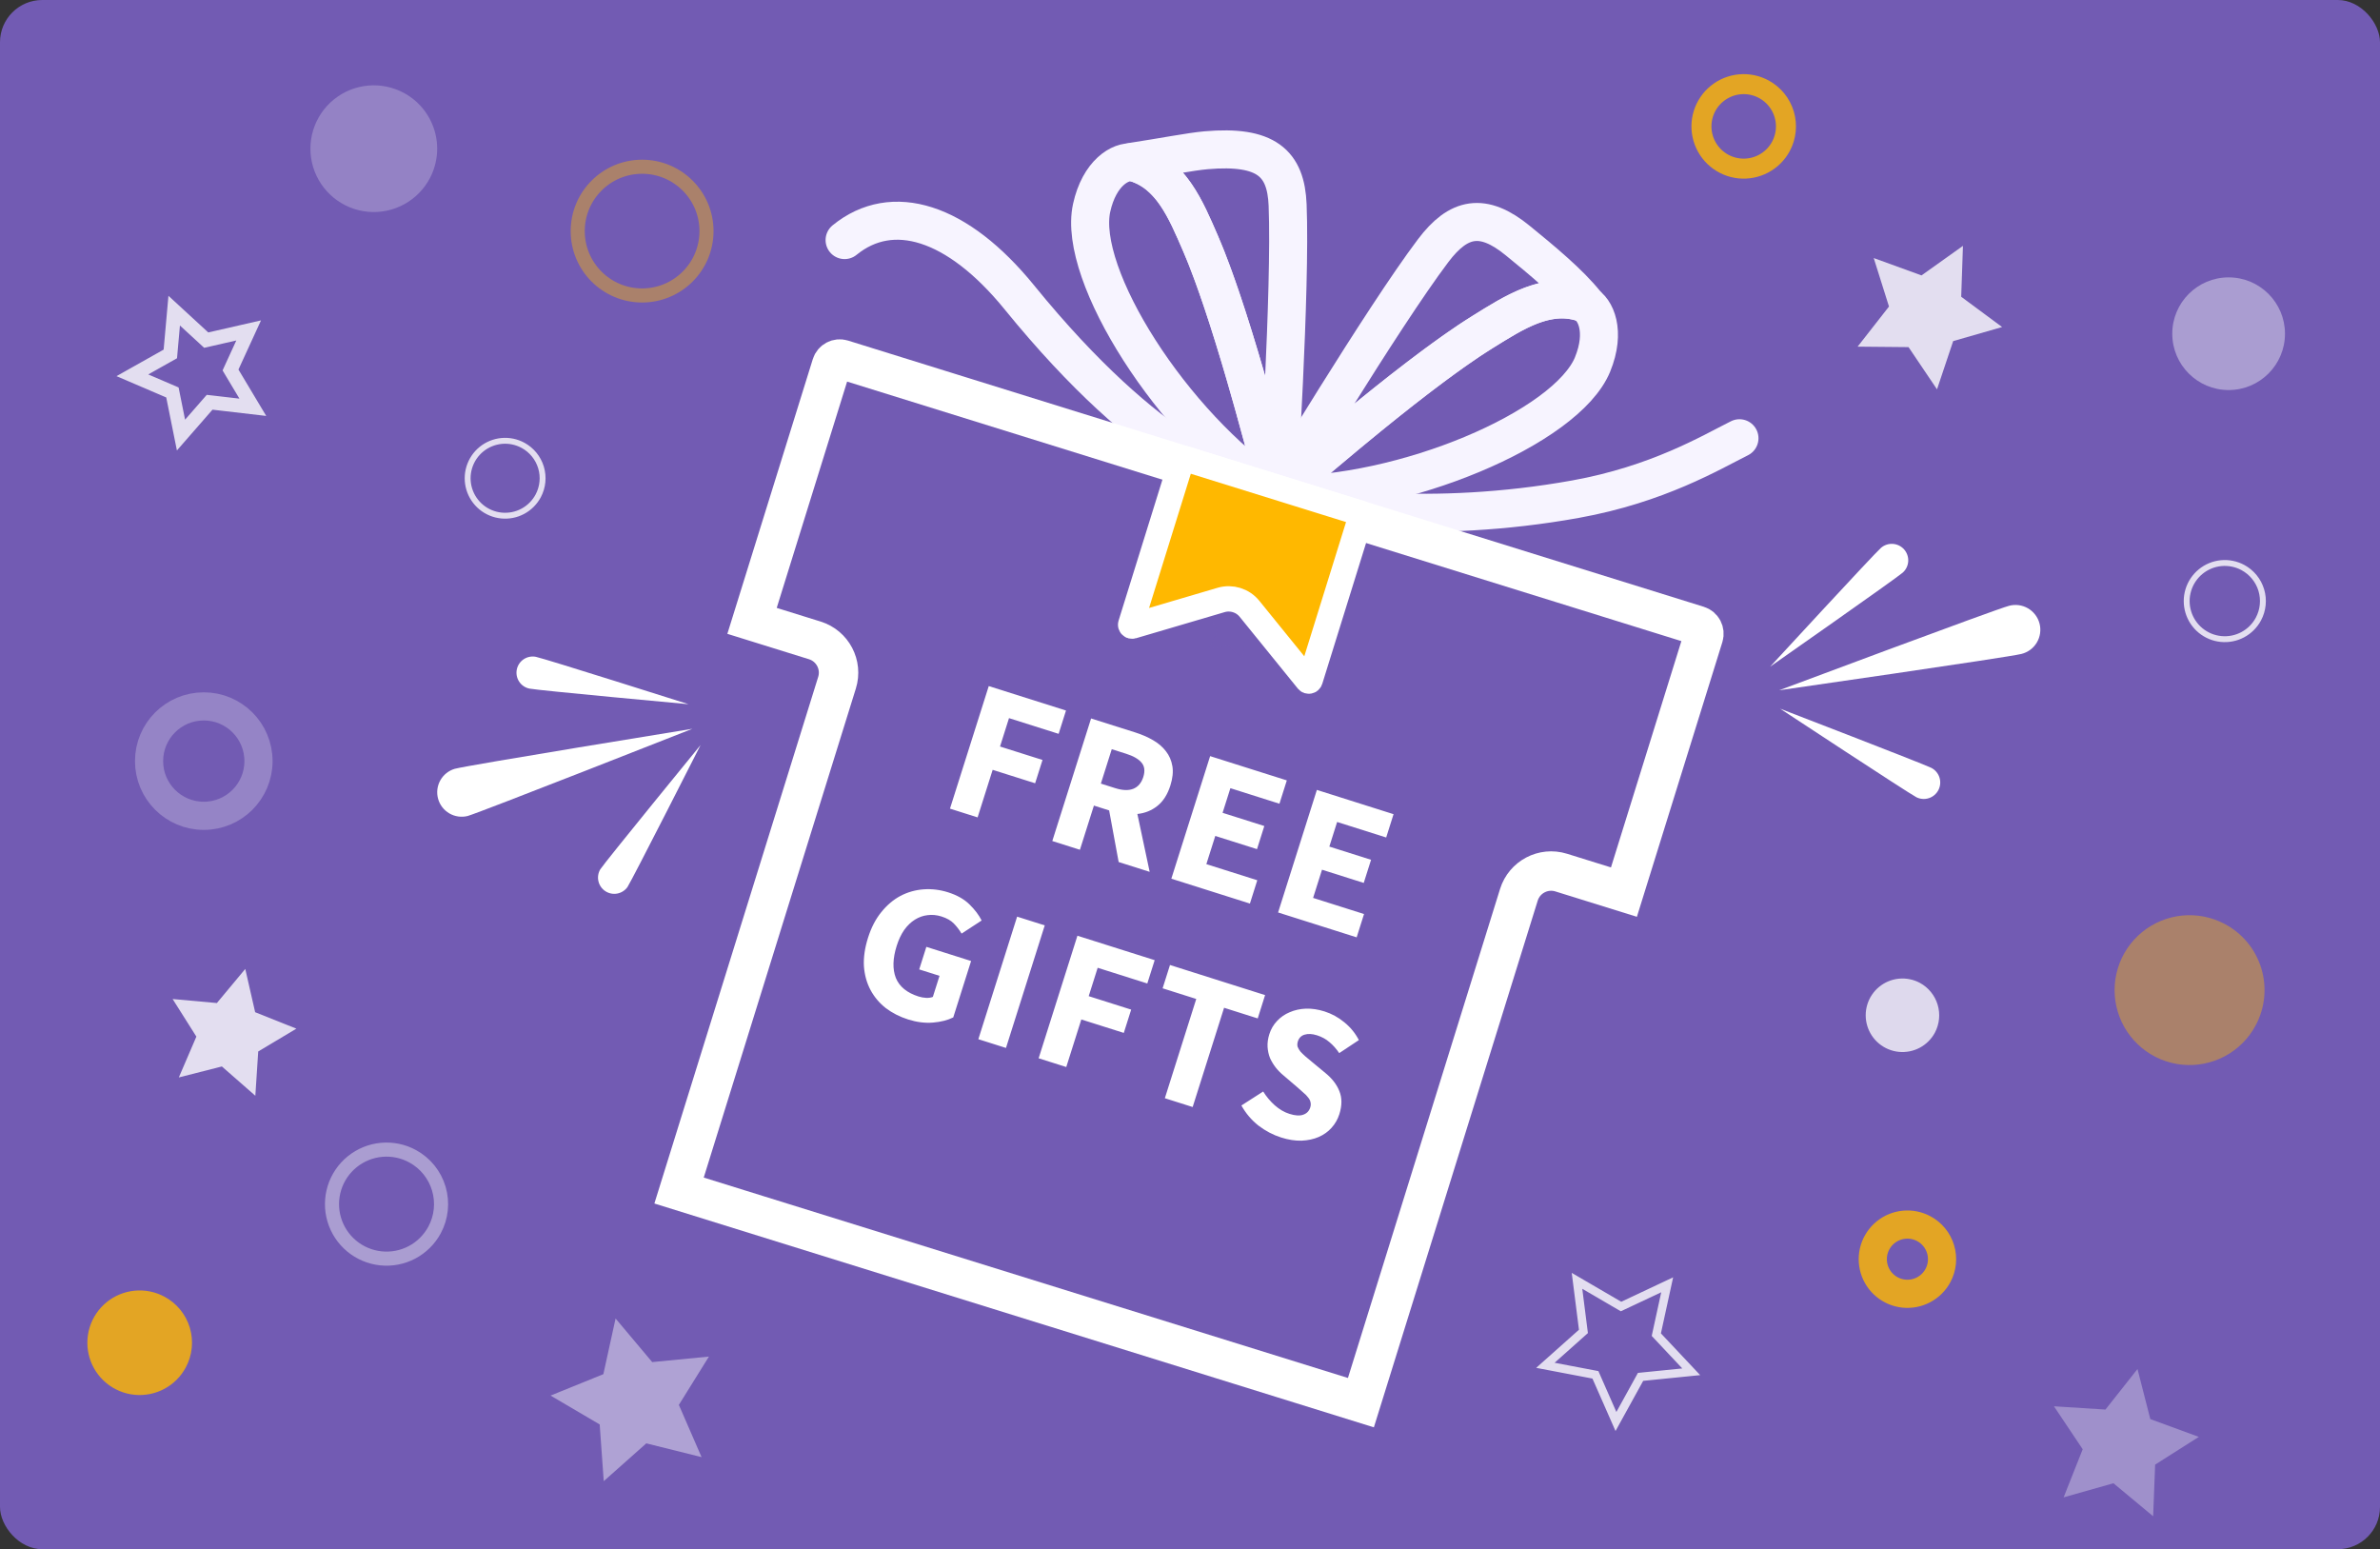 <svg width="169" height="110" viewBox="0 0 169 110" fill="none" xmlns="http://www.w3.org/2000/svg">
<rect x="0" y="0" width="169" height="110" fill="#333333" stroke="none"/>
<rect width="169" height="110" rx="3" fill="#725BB3"/>
<g clip-path="url(#clip0_7185_87469)">
<g opacity="0.8">
<path d="M88.172 42.755L88.399 44.165L89.688 44.78L88.416 45.429L88.23 46.845L87.219 45.835L85.816 46.096L86.46 44.825L85.778 43.571L87.189 43.792L88.172 42.755Z" fill="#725BB3"/>
<path d="M158.251 27.695C160.461 27.695 162.253 25.904 162.253 23.695C162.253 21.486 160.461 19.695 158.251 19.695C156.041 19.695 154.25 21.486 154.25 23.695C154.25 25.904 156.041 27.695 158.251 27.695Z" fill="white" fill-opacity="0.5"/>
<path d="M160.364 43.959C160.111 44.431 159.723 44.816 159.251 45.068C158.778 45.319 158.241 45.425 157.709 45.371C157.176 45.318 156.671 45.108 156.258 44.767C155.845 44.427 155.542 43.972 155.388 43.459C155.234 42.947 155.235 42.4 155.391 41.888C155.548 41.377 155.853 40.923 156.267 40.584C156.682 40.245 157.187 40.037 157.72 39.986C158.253 39.935 158.789 40.043 159.261 40.296C159.893 40.636 160.364 41.212 160.571 41.899C160.778 42.586 160.703 43.327 160.364 43.959V43.959Z" stroke="white" stroke-width="0.418" stroke-miterlimit="10"/>
<path d="M137.393 73.324C137.148 73.779 136.774 74.151 136.319 74.393C135.863 74.636 135.345 74.737 134.832 74.686C134.318 74.635 133.831 74.432 133.432 74.104C133.034 73.776 132.741 73.337 132.592 72.843C132.443 72.349 132.443 71.822 132.594 71.328C132.744 70.834 133.037 70.396 133.437 70.069C133.836 69.742 134.323 69.54 134.837 69.49C135.351 69.44 135.868 69.543 136.324 69.786C136.933 70.115 137.388 70.672 137.588 71.335C137.788 71.998 137.718 72.713 137.393 73.324V73.324Z" fill="white" fill-opacity="0.96"/>
<path d="M30.852 87.342C30.487 88.015 29.93 88.566 29.252 88.923C28.574 89.28 27.805 89.428 27.043 89.348C26.28 89.268 25.559 88.963 24.97 88.473C24.381 87.983 23.95 87.329 23.733 86.594C23.516 85.859 23.522 85.077 23.75 84.345C23.978 83.614 24.418 82.966 25.015 82.485C25.611 82.004 26.337 81.71 27.101 81.641C27.864 81.573 28.631 81.732 29.303 82.1C30.203 82.591 30.871 83.418 31.161 84.401C31.452 85.383 31.341 86.441 30.852 87.342V87.342Z" stroke="white" stroke-opacity="0.5" stroke-miterlimit="10"/>
<path d="M30.541 12.622C30.13 13.417 29.49 14.072 28.705 14.502C27.919 14.933 27.023 15.119 26.131 15.037C25.239 14.955 24.392 14.609 23.698 14.043C23.004 13.477 22.494 12.717 22.235 11.86C21.976 11.003 21.978 10.088 22.242 9.232C22.506 8.376 23.019 7.619 23.716 7.056C24.413 6.494 25.262 6.152 26.155 6.075C27.047 5.998 27.942 6.189 28.726 6.623C29.749 7.191 30.511 8.135 30.85 9.255C31.189 10.374 31.078 11.582 30.541 12.622V12.622Z" fill="white" fill-opacity="0.3"/>
<path d="M38.218 35.207C37.97 35.672 37.59 36.054 37.125 36.303C36.661 36.552 36.132 36.657 35.608 36.605C35.083 36.554 34.586 36.348 34.178 36.013C33.771 35.678 33.472 35.23 33.32 34.726C33.168 34.221 33.169 33.683 33.324 33.179C33.478 32.675 33.779 32.228 34.188 31.895C34.596 31.563 35.095 31.359 35.62 31.309C36.145 31.26 36.672 31.368 37.136 31.619C37.753 31.953 38.213 32.518 38.416 33.19C38.619 33.862 38.547 34.587 38.218 35.207V35.207Z" stroke="white" stroke-width="0.418" stroke-miterlimit="10"/>
<path d="M126.459 10.398C126.177 10.92 125.746 11.348 125.221 11.625C124.696 11.903 124.1 12.019 123.509 11.958C122.918 11.897 122.359 11.662 121.902 11.283C121.444 10.903 121.11 10.397 120.941 9.828C120.772 9.259 120.775 8.652 120.951 8.085C121.127 7.518 121.468 7.015 121.929 6.642C122.391 6.268 122.953 6.04 123.545 5.986C124.137 5.932 124.731 6.055 125.253 6.339C125.95 6.718 126.468 7.359 126.694 8.119C126.92 8.88 126.836 9.699 126.459 10.398V10.398Z" stroke="#FFB800" stroke-width="1.42" stroke-miterlimit="10"/>
<path d="M14.899 24.092L17.657 23.462L16.478 26.031L16.369 26.27L16.504 26.497L17.954 28.919L15.147 28.592L14.885 28.562L14.712 28.76L12.852 30.891L12.295 28.123L12.243 27.866L12.002 27.762L9.4 26.647L11.865 25.26L12.095 25.131L12.118 24.868L12.369 22.058L14.45 23.972L14.643 24.15L14.899 24.092Z" stroke="white"/>
<path d="M139.386 17.457L139.262 21.071L142.166 23.221L138.692 24.219L137.544 27.645L135.522 24.647L131.906 24.613L134.134 21.765L133.05 18.322L136.443 19.555L139.386 17.457Z" fill="white"/>
<path d="M118.384 91.226L117.646 94.612L117.613 94.766L117.721 94.881L120.092 97.402L116.65 97.748L116.493 97.764L116.417 97.902L114.746 100.933L113.352 97.763L113.289 97.619L113.134 97.589L109.736 96.942L112.319 94.641L112.437 94.536L112.417 94.379L111.981 90.945L114.972 92.689L115.108 92.768L115.251 92.701L118.384 91.226Z" stroke="white" stroke-width="0.6"/>
<path d="M151.78 97.205L152.69 100.761L156.136 102.024L153.033 103.994L152.892 107.661L150.072 105.317L146.535 106.318L147.889 102.903L145.848 99.852L149.506 100.084L151.78 97.205Z" fill="white" fill-opacity="0.4"/>
<path d="M50.34 96.322L48.205 99.752L49.818 103.462L45.893 102.484L42.871 105.168L42.583 101.141L39.095 99.091L42.844 97.571L43.711 93.619L46.312 96.714L50.34 96.322Z" fill="white" fill-opacity="0.54"/>
<path d="M160.166 72.816C159.669 73.744 158.908 74.503 157.979 74.998C157.05 75.493 155.995 75.701 154.948 75.597C153.9 75.493 152.907 75.08 152.095 74.412C151.282 73.743 150.685 72.849 150.381 71.841C150.076 70.834 150.078 69.759 150.384 68.753C150.691 67.746 151.289 66.853 152.104 66.186C152.918 65.52 153.912 65.109 154.96 65.007C156.007 64.906 157.062 65.116 157.99 65.614C158.607 65.942 159.153 66.39 159.596 66.93C160.04 67.471 160.372 68.094 160.575 68.763C160.777 69.432 160.845 70.135 160.775 70.83C160.705 71.526 160.498 72.201 160.166 72.816V72.816Z" fill="#FFB800" fill-opacity="0.5"/>
<path d="M137.608 90.574C137.377 91.002 137.024 91.352 136.594 91.579C136.165 91.807 135.677 91.902 135.193 91.853C134.709 91.804 134.251 91.612 133.876 91.302C133.501 90.993 133.226 90.579 133.087 90.114C132.947 89.648 132.948 89.152 133.09 88.687C133.233 88.222 133.51 87.81 133.886 87.503C134.263 87.195 134.722 87.006 135.207 86.96C135.691 86.913 136.178 87.011 136.606 87.241C136.891 87.394 137.143 87.601 137.348 87.852C137.552 88.102 137.705 88.39 137.798 88.7C137.891 89.01 137.922 89.334 137.89 89.656C137.857 89.978 137.761 90.29 137.608 90.574Z" stroke="#FFB800" stroke-width="2"/>
<path d="M14.47 57.926C16.616 57.926 18.355 56.187 18.355 54.041C18.355 51.896 16.616 50.157 14.47 50.157C12.324 50.157 10.585 51.896 10.585 54.041C10.585 56.187 12.324 57.926 14.47 57.926Z" stroke="white" stroke-opacity="0.31" stroke-width="2" stroke-miterlimit="10"/>
<path d="M17.416 68.798L18.118 71.871L21.046 73.039L18.336 74.657L18.131 77.803L15.755 75.723L12.698 76.502L13.944 73.604L12.257 70.934L15.399 71.22L17.416 68.798Z" fill="white"/>
<path d="M13.191 97.095C12.843 97.743 12.312 98.273 11.663 98.618C11.014 98.963 10.277 99.108 9.546 99.035C8.815 98.961 8.121 98.673 7.554 98.205C6.987 97.738 6.572 97.113 6.36 96.409C6.149 95.705 6.151 94.955 6.366 94.252C6.581 93.55 7 92.927 7.57 92.462C8.14 91.998 8.834 91.713 9.566 91.644C10.298 91.574 11.034 91.723 11.681 92.072C12.11 92.302 12.49 92.615 12.799 92.992C13.107 93.37 13.338 93.804 13.478 94.27C13.618 94.737 13.665 95.227 13.616 95.712C13.567 96.196 13.422 96.666 13.191 97.095V97.095Z" fill="#FFB800"/>
<path d="M50.167 16.409C50.167 18.933 48.12 20.979 45.595 20.979C43.07 20.979 41.023 18.933 41.023 16.409C41.023 13.885 43.07 11.839 45.595 11.839C48.12 11.839 50.167 13.885 50.167 16.409Z" stroke="#FFB800" stroke-opacity="0.5"/>
</g>
<path d="M143.533 46.433C142.588 46.674 126.336 49.012 126.336 49.012C126.336 49.012 141.711 43.256 142.656 43.015C142.881 42.954 143.117 42.939 143.348 42.969C143.58 43 143.803 43.077 144.005 43.194C144.207 43.312 144.383 43.469 144.524 43.655C144.665 43.841 144.767 44.054 144.826 44.28C144.884 44.507 144.896 44.742 144.862 44.973C144.829 45.204 144.749 45.426 144.629 45.627C144.509 45.827 144.35 46.002 144.162 46.14C143.974 46.278 143.76 46.378 143.533 46.433V46.433Z" fill="white"/>
<path d="M136.071 56.601C135.497 56.306 126.403 50.319 126.403 50.319C126.403 50.319 136.566 54.233 137.137 54.52C137.274 54.59 137.396 54.686 137.495 54.803C137.594 54.92 137.67 55.056 137.717 55.202C137.764 55.349 137.782 55.503 137.769 55.656C137.756 55.809 137.714 55.958 137.644 56.095C137.573 56.231 137.477 56.353 137.36 56.452C137.243 56.552 137.107 56.627 136.961 56.674C136.814 56.721 136.66 56.739 136.507 56.726C136.354 56.714 136.205 56.671 136.068 56.601L136.071 56.601Z" fill="white"/>
<path d="M135.101 40.666C134.614 41.091 125.696 47.335 125.696 47.335C125.696 47.335 133.073 39.329 133.561 38.904C133.794 38.7 134.1 38.597 134.409 38.618C134.719 38.639 135.008 38.782 135.212 39.015C135.416 39.249 135.519 39.554 135.499 39.864C135.478 40.173 135.335 40.462 135.101 40.666V40.666Z" fill="white"/>
<path d="M33.211 57.938C34.136 57.671 49.164 51.747 49.164 51.747C49.164 51.747 33.214 54.334 32.289 54.589C31.853 54.718 31.485 55.014 31.264 55.411C31.043 55.809 30.987 56.277 31.108 56.715C31.228 57.154 31.516 57.527 31.91 57.756C32.303 57.984 32.77 58.05 33.211 57.938V57.938Z" fill="white"/>
<path d="M44.555 62.985C44.901 62.452 49.748 52.898 49.748 52.898C49.748 52.898 42.969 61.195 42.623 61.728C42.473 61.984 42.426 62.288 42.495 62.577C42.562 62.865 42.739 63.117 42.988 63.279C43.237 63.441 43.539 63.501 43.831 63.446C44.122 63.391 44.382 63.226 44.555 62.985V62.985Z" fill="white"/>
<path d="M37.598 48.894C38.221 49.022 48.893 50.002 48.893 50.002C48.893 50.002 38.677 46.763 38.053 46.638C37.754 46.578 37.443 46.639 37.189 46.807C36.934 46.976 36.758 47.239 36.697 47.538C36.637 47.837 36.698 48.148 36.867 48.403C37.035 48.657 37.298 48.834 37.598 48.894Z" fill="white"/>
<path d="M90.601 35.149C90.601 35.149 100.047 26.805 105.289 23.563C107.551 22.159 109.967 20.566 112.62 21.576C111.453 20.099 109.418 18.423 107.764 17.076C105.296 15.058 103.565 15.412 101.767 17.797C98.165 22.566 90.601 35.149 90.601 35.149Z" stroke="#F7F4FF" stroke-width="2.7" stroke-linecap="round" stroke-linejoin="round"/>
<path d="M105.291 23.563C107.462 22.216 109.772 20.698 112.299 21.466C112.379 21.5 112.457 21.537 112.528 21.573C113.294 21.946 114.053 23.517 113.084 25.881C111.231 30.386 99.589 35.292 90.79 35.15C90.79 35.15 90.978 34.922 91.296 34.551C93.574 32.562 100.906 26.274 105.291 23.563Z" stroke="#F7F4FF" stroke-width="2.7" stroke-linecap="round" stroke-linejoin="round"/>
<path d="M91.159 35.413C93.218 36.019 101.559 37.302 111.875 35.443C117.719 34.389 121.481 32.135 123.517 31.117" stroke="#F7F4FF" stroke-width="2.7" stroke-linecap="round" stroke-linejoin="round"/>
<path d="M90.727 35.187C90.727 35.187 87.708 22.952 85.252 17.296C84.191 14.854 83.113 12.169 80.357 11.49C82.624 11.143 84.531 10.766 85.641 10.669C89.909 10.299 91.313 11.584 91.432 14.556C91.672 20.538 90.727 35.187 90.727 35.187Z" stroke="#F7F4FF" stroke-width="2.7" stroke-linecap="round" stroke-linejoin="round"/>
<path d="M85.25 17.295C84.233 14.954 83.192 12.389 80.676 11.579C80.591 11.563 80.507 11.547 80.424 11.536C79.583 11.408 78.062 12.265 77.515 14.762C76.474 19.52 83.256 30.182 90.568 35.066C90.568 35.066 90.545 34.773 90.493 34.286C89.754 31.369 87.307 22.028 85.25 17.295Z" stroke="#F7F4FF" stroke-width="2.7" stroke-linecap="round" stroke-linejoin="round"/>
<path d="M90.117 35.088C88.074 34.402 81.736 32.614 72.384 21.116C67.979 15.699 63.356 14.289 59.973 17.046" stroke="#F7F4FF" stroke-width="2.7" stroke-linecap="round" stroke-linejoin="round"/>
<path d="M67.456 57.417L70.21 48.714L75.695 50.45L75.172 52.105L71.648 50.99L71.01 53.006L74.027 53.96L73.503 55.615L70.487 54.661L69.418 58.038L67.456 57.417ZM74.722 59.716L77.476 51.014L80.613 52.006C81.076 52.153 81.493 52.334 81.865 52.549C82.247 52.768 82.555 53.032 82.79 53.341C83.027 53.641 83.18 53.993 83.249 54.397C83.317 54.8 83.269 55.26 83.106 55.776C82.903 56.416 82.593 56.901 82.176 57.229C81.771 57.551 81.3 57.74 80.763 57.795L81.636 61.904L79.434 61.207L78.758 57.542L77.677 57.2L76.684 60.337L74.722 59.716ZM78.171 55.639L79.186 55.96C79.702 56.123 80.127 56.14 80.462 56.011C80.808 55.876 81.049 55.595 81.184 55.168C81.319 54.74 81.275 54.399 81.053 54.142C80.84 53.889 80.475 53.68 79.959 53.517L78.944 53.196L78.171 55.639ZM83.175 62.391L85.929 53.688L91.375 55.411L90.851 57.067L87.368 55.964L86.814 57.713L89.777 58.651L89.258 60.292L86.295 59.355L85.661 61.357L89.278 62.501L88.755 64.156L83.175 62.391ZM90.755 64.789L93.509 56.087L98.954 57.81L98.431 59.465L94.947 58.363L94.394 60.111L97.357 61.049L96.837 62.691L93.874 61.753L93.241 63.755L96.858 64.9L96.334 66.555L90.755 64.789ZM64.485 72.386C63.889 72.197 63.358 71.927 62.892 71.574C62.438 71.215 62.079 70.788 61.814 70.293C61.55 69.798 61.394 69.24 61.346 68.617C61.31 67.989 61.407 67.31 61.638 66.581C61.866 65.86 62.18 65.254 62.58 64.764C62.983 64.265 63.437 63.88 63.944 63.61C64.459 63.342 65.007 63.188 65.588 63.146C66.169 63.105 66.749 63.176 67.327 63.359C67.959 63.559 68.465 63.846 68.846 64.221C69.226 64.596 69.513 64.975 69.704 65.359L68.28 66.289C68.119 66.022 67.935 65.783 67.728 65.571C67.522 65.359 67.231 65.193 66.857 65.075C66.519 64.968 66.187 64.936 65.86 64.98C65.544 65.017 65.246 65.123 64.966 65.299C64.685 65.474 64.432 65.717 64.207 66.028C63.99 66.341 63.813 66.716 63.675 67.152C63.39 68.05 63.369 68.812 63.612 69.437C63.867 70.056 64.403 70.495 65.222 70.754C65.4 70.811 65.58 70.843 65.763 70.852C65.947 70.861 66.106 70.838 66.241 70.783L66.714 69.288L65.272 68.832L65.779 67.23L68.956 68.235L67.689 72.24C67.293 72.438 66.814 72.56 66.251 72.607C65.688 72.654 65.099 72.58 64.485 72.386ZM69.471 73.787L72.224 65.085L74.186 65.706L71.433 74.408L69.471 73.787ZM73.752 75.142L76.506 66.44L81.992 68.175L81.468 69.831L77.944 68.716L77.307 70.731L80.323 71.686L79.799 73.341L76.783 72.386L75.714 75.763L73.752 75.142ZM82.714 77.978L84.944 70.93L82.555 70.174L83.079 68.519L89.832 70.656L89.309 72.312L86.92 71.556L84.689 78.603L82.714 77.978ZM90.969 80.766C90.4 80.586 89.863 80.304 89.358 79.919C88.865 79.528 88.462 79.053 88.149 78.494L89.697 77.501C89.924 77.866 90.198 78.193 90.518 78.48C90.847 78.77 91.194 78.973 91.559 79.088C91.968 79.218 92.295 79.238 92.538 79.149C92.791 79.062 92.958 78.89 93.04 78.632C93.082 78.498 93.087 78.373 93.056 78.255C93.034 78.14 92.976 78.029 92.883 77.921C92.801 77.807 92.69 77.694 92.55 77.581C92.421 77.462 92.276 77.333 92.115 77.194L91.132 76.354C90.938 76.195 90.756 76.01 90.588 75.8C90.428 75.593 90.293 75.369 90.183 75.129C90.085 74.882 90.027 74.619 90.008 74.339C89.991 74.05 90.034 73.745 90.135 73.425C90.248 73.069 90.429 72.759 90.679 72.496C90.932 72.223 91.233 72.015 91.582 71.871C91.933 71.718 92.317 71.634 92.733 71.618C93.158 71.606 93.597 71.672 94.051 71.815C94.558 71.976 95.026 72.231 95.453 72.582C95.89 72.936 96.236 73.358 96.491 73.85L95.097 74.775C94.883 74.462 94.652 74.203 94.403 73.997C94.158 73.782 93.862 73.62 93.515 73.51C93.177 73.403 92.883 73.389 92.633 73.466C92.395 73.538 92.237 73.698 92.158 73.947C92.116 74.081 92.11 74.206 92.141 74.324C92.184 74.436 92.251 74.55 92.341 74.666C92.444 74.777 92.563 74.893 92.701 75.015C92.841 75.128 92.993 75.254 93.154 75.393L94.132 76.202C94.598 76.585 94.923 77.01 95.108 77.48C95.301 77.952 95.3 78.495 95.106 79.109C94.99 79.474 94.805 79.797 94.55 80.079C94.306 80.354 94.002 80.571 93.639 80.73C93.287 80.883 92.882 80.971 92.425 80.992C91.971 81.005 91.485 80.93 90.969 80.766Z" fill="white"/>
<path d="M59.804 25.52L120.571 44.422C120.887 44.521 121.064 44.857 120.966 45.174L115.313 63.343L110.857 61.957C109.592 61.563 108.246 62.27 107.853 63.536L96.636 99.594L48.219 84.533L59.436 48.475C59.83 47.209 59.123 45.864 57.857 45.47L53.401 44.084L59.053 25.914C59.151 25.598 59.488 25.421 59.804 25.52Z" stroke="white" stroke-width="2.8"/>
<mask id="path-35-inside-1_7185_87469" fill="white">
<rect x="68.38" y="79.584" width="15.143" height="12.114" rx="1" transform="rotate(17.279 68.38 79.584)"/>
</mask>
<rect x="68.38" y="79.584" width="15.143" height="12.114" rx="1" transform="rotate(17.279 68.38 79.584)" fill="#FFB800" stroke="white" stroke-width="3.6" mask="url(#path-35-inside-1_7185_87469)"/>
<path d="M84.061 32.542L96.611 36.446C96.663 36.462 96.693 36.519 96.677 36.571L93.031 48.292C93.022 48.319 93.011 48.331 93.003 48.338C92.992 48.347 92.975 48.356 92.954 48.36C92.932 48.364 92.913 48.362 92.9 48.358C92.889 48.354 92.875 48.347 92.857 48.325L88.723 43.225C88.24 42.63 87.446 42.383 86.711 42.599L80.413 44.454C80.386 44.462 80.371 44.46 80.36 44.457C80.346 44.453 80.329 44.444 80.314 44.428C80.299 44.413 80.29 44.396 80.286 44.382C80.283 44.371 80.281 44.355 80.29 44.328L83.936 32.608C83.952 32.555 84.008 32.526 84.061 32.542Z" fill="#FFB800" stroke="white" stroke-width="1.8"/>
</g>
<defs>
<clipPath id="clip0_7185_87469">
<rect width="169" height="110" fill="white"/>
</clipPath>
</defs>
</svg>
